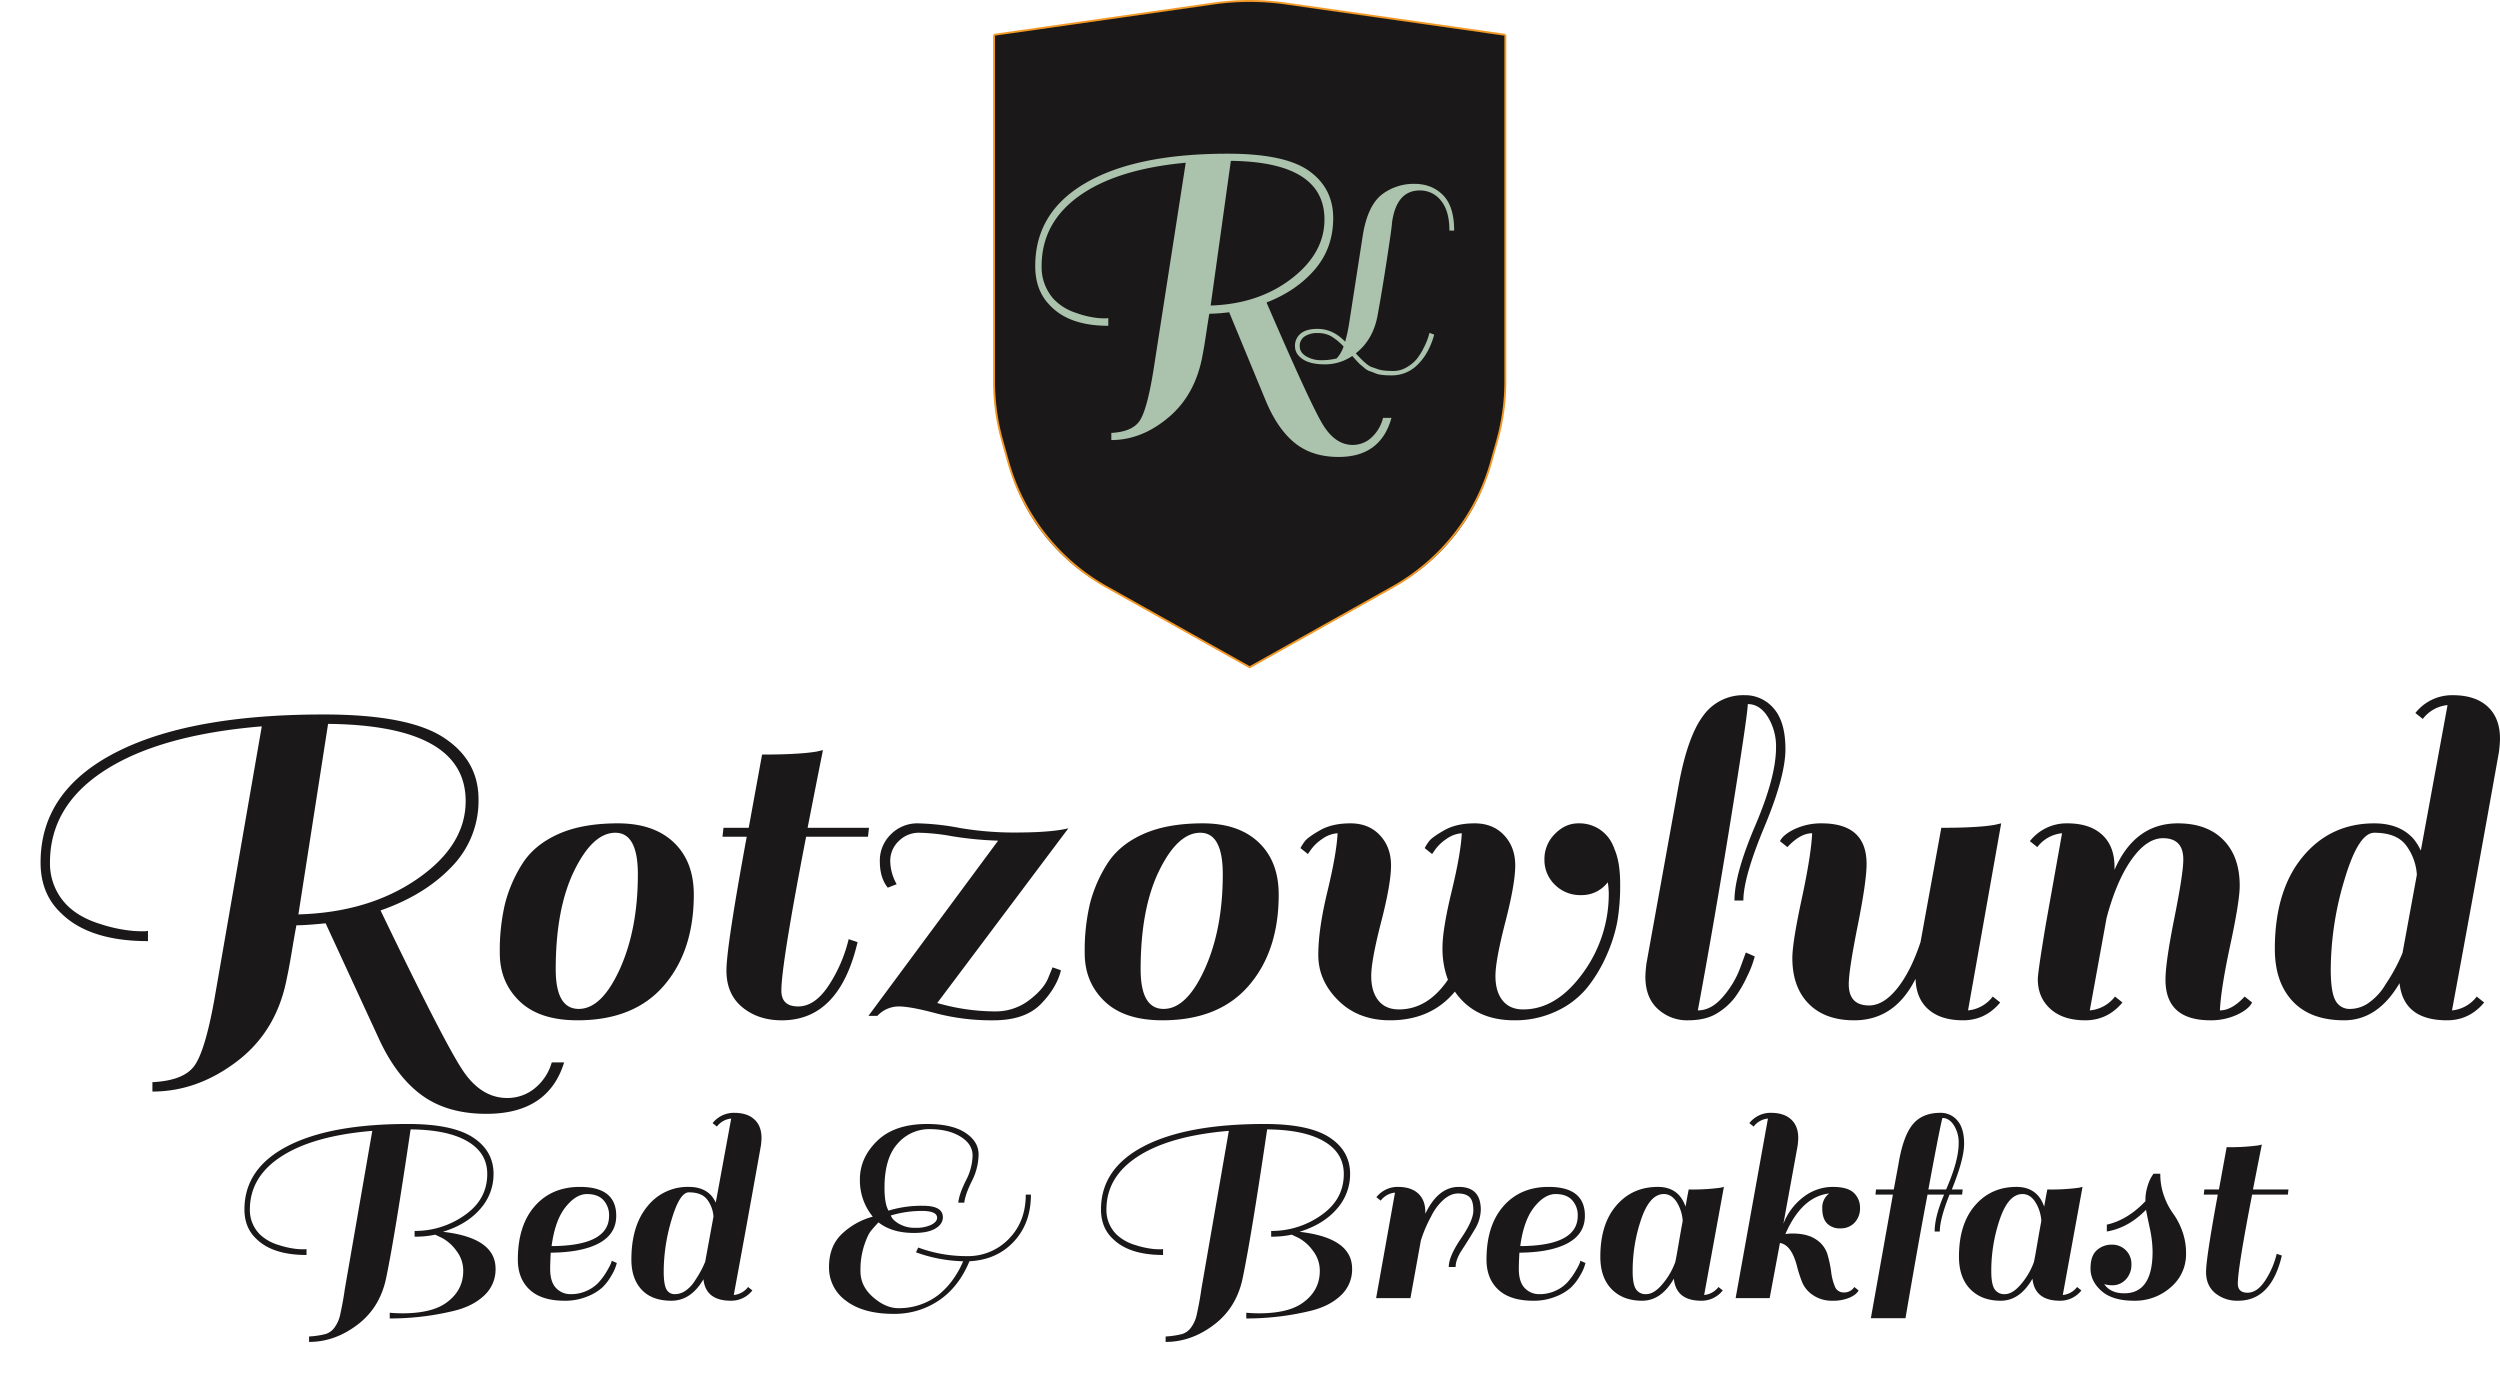 <svg id="Layer_1" data-name="Layer 1" xmlns="http://www.w3.org/2000/svg" viewBox="0 0 1293.017 714.903">
  <defs>
    <style>
      .cls-1, .cls-2 {
        fill: #1a1818;
      }

      .cls-2 {
        stroke: #f29826;
        stroke-miterlimit: 10;
      }

      .cls-3 {
        fill: #abc2ad;
      }
    </style>
  </defs>
  <title>446e7367-b0e4-4e6b-b74a-145df650d3b8</title>
  <g>
    <path class="cls-1" d="M78.831,591.411v-4.862q15.866-.769,21.5-8.19t10.494-34.3l24.571-141.537q-52.471,4.355-81.006,22.651T25.85,472.909a30.637,30.637,0,0,0,9.214,22.523q6.394,6.142,16.892,9.342a76.67,76.67,0,0,0,17.276,3.583q6.779.384,7.294-.128V513.6q-30.2,0-44.791-14.333-10.749-9.981-10.75-26.362,0-36.6,38.264-56.563t108.136-19.963q43.509,0,61.811,11.773t18.3,32.121a48.781,48.781,0,0,1-13.949,34.937Q219.6,489.8,196.821,497.736q33.269,69.1,42.743,83.054t22.779,13.948a22.215,22.215,0,0,0,14.205-4.99,26.481,26.481,0,0,0,8.83-13.437h6.4q-8.194,26.616-40.183,26.618-20.221,0-33.4-9.6t-22.139-29.05L168.411,504.39q-10.24,1.025-15.1,1.023-.768,3.839-2.3,13.054t-2.56,13.82q-5.123,27.642-25.722,43.383T78.831,591.411ZM240.843,441.171q0-39.159-71.152-39.927l-15.357,98.538q36.341-1.02,61.427-18.3T240.843,441.171Z" transform="translate(0 -26.848)"/>
    <path class="cls-1" d="M268.742,544.7q-10.24-9.85-10.238-24.826a105.659,105.659,0,0,1,2.688-25.595,71.978,71.978,0,0,1,8.83-20.476q6.143-9.85,18.556-15.484t30.969-5.631q18.554,0,28.922,9.854t10.366,27q0,29.177-15.484,47.094t-44.663,17.916Q278.976,554.555,268.742,544.7Zm18.684-16.508q0,20.48,11.9,20.476t21.243-20.6q9.34-20.6,9.342-49.014,0-21.5-11.645-21.5t-21.244,19.58Q287.426,496.711,287.426,528.193Z" transform="translate(0 -26.848)"/>
    <path class="cls-1" d="M387.243,454.993l6.911-37.879q18.938,0,28.154-1.536l3.327-.768q-3.587,17.918-7.934,40.183h31.737l-.512,4.607H416.932q-12.8,66.034-12.8,79.6,0,8.193,8.7,8.189t15.869-11a75.683,75.683,0,0,0,10.238-23.8l4.607,1.535q-9.472,40.443-39.159,40.439-12.286,0-20.476-6.783t-8.19-18.939q0-12.154,10.494-69.232H373.678l.512-4.607Z" transform="translate(0 -26.848)"/>
    <path class="cls-1" d="M475.541,457.552a14.607,14.607,0,0,0-10.75,4.351,14.007,14.007,0,0,0-4.351,10.238,25.133,25.133,0,0,0,3.327,12.029l-4.607,1.792q-4.1-5.118-4.1-13.565a18.883,18.883,0,0,1,5.759-14.077,19.226,19.226,0,0,1,13.949-5.631,132.188,132.188,0,0,1,21.883,2.432,168.7,168.7,0,0,0,30.713,2.3q17.019-.126,25.21-2.176L484.755,545.6a108.213,108.213,0,0,0,29.689,4.351,28.5,28.5,0,0,0,17.788-5.759q7.547-5.758,9.854-11.39l2.3-5.63,4.351,1.535q-2.3,9.214-10.494,17.532T513.8,554.555a113.7,113.7,0,0,1-29.562-3.583q-13.311-3.582-19.452-3.584a15.191,15.191,0,0,0-11.006,4.863h-4.607l67.057-90.6a184.244,184.244,0,0,1-23.8-2.3A105.69,105.69,0,0,0,475.541,457.552Z" transform="translate(0 -26.848)"/>
    <path class="cls-1" d="M571.262,544.7q-10.24-9.85-10.238-24.826a105.659,105.659,0,0,1,2.688-25.595,71.978,71.978,0,0,1,8.83-20.476q6.143-9.85,18.556-15.484t30.969-5.631q18.554,0,28.922,9.854t10.365,27q0,29.177-15.484,47.094t-44.663,17.916Q581.5,554.555,571.262,544.7Zm18.684-16.508q0,20.48,11.9,20.476t21.243-20.6q9.34-20.6,9.342-49.014,0-21.5-11.645-21.5t-21.244,19.58Q589.946,496.711,589.946,528.193Z" transform="translate(0 -26.848)"/>
    <path class="cls-1" d="M804.169,484.426a17.772,17.772,0,0,1-5.375-13.053,18.2,18.2,0,0,1,5.375-13.182q5.375-5.5,12.157-5.5a19.015,19.015,0,0,1,11.518,3.456,19.21,19.21,0,0,1,6.782,8.829.761.761,0,0,1,.257.513v.256q3.07,6.658,3.071,18.3a109.539,109.539,0,0,1-1.536,19.836,79.086,79.086,0,0,1-5.631,17.4,74.063,74.063,0,0,1-9.981,16.508,44.687,44.687,0,0,1-15.741,12.029,49.893,49.893,0,0,1-21.883,4.735q-20.48,0-30.713-14.845-12.286,14.846-33.529,14.845-16.381,0-26.746-10.238T681.829,520.77q0-13.305,4.734-32.889t5.247-30.073a15.4,15.4,0,0,0-7.935,2.943,22.672,22.672,0,0,0-5.63,5.247l-1.792,2.56-3.839-3.071a24.522,24.522,0,0,1,2.3-3.584q1.537-2.045,7.807-5.63t15.74-3.584q9.466,0,15.229,6.143t5.759,15.613q0,9.472-5.119,29.306t-5.119,27.9q0,8.063,3.711,12.669t10.622,4.607q14.84,0,25.338-15.356a45.26,45.26,0,0,1-2.814-16.637q0-9.466,4.734-29.05t5.247-30.073a15.4,15.4,0,0,0-7.935,2.943A22.679,22.679,0,0,0,742.487,466l-1.791,2.56-3.84-3.071a24.622,24.622,0,0,1,2.3-3.584q1.537-2.045,7.807-5.63t15.74-3.584q9.466,0,15.229,6.143t5.759,15.613q0,9.472-5.119,29.306t-5.118,27.9q0,8.063,3.711,12.669t10.622,4.607q17.143,0,30.713-18.556a69.162,69.162,0,0,0,13.565-41.848,42.091,42.091,0,0,0-.513-5.374,16.841,16.841,0,0,1-13.692,6.654A18.547,18.547,0,0,1,804.169,484.426Z" transform="translate(0 -26.848)"/>
    <path class="cls-1" d="M897.076,543.038a33.547,33.547,0,0,1-9.086,7.935q-5.758,3.58-14.973,3.583a22.22,22.22,0,0,1-15.612-5.887q-6.4-5.886-6.4-16.637,0-2.045.513-6.654l16.636-92.14q4.607-25.339,12.669-36.088a25.418,25.418,0,0,1,21.372-10.75,19.316,19.316,0,0,1,15.229,6.911q6.01,6.91,6.015,20.987T912.56,454.481q-10.881,26.106-10.878,38.136h-4.606q0-13.563,10.75-38.775t10.749-40.312a29,29,0,0,0-4.223-15.868q-4.223-6.653-10.366-6.655-.258,6.658-8.83,59.763t-17.02,98.666q7.162,0,13.309-7.422a48.156,48.156,0,0,0,8.7-14.845l2.815-7.679,4.606,2.048A53.069,53.069,0,0,1,903.6,531.9,62.135,62.135,0,0,1,897.076,543.038Z" transform="translate(0 -26.848)"/>
    <path class="cls-1" d="M937.258,457.808q-6.142,0-12.8,7.166l-3.839-3.071q1.787-3.58,7.935-6.4a32.187,32.187,0,0,1,13.564-2.815q23.287,0,23.291,20.987,0,8.963-4.607,31.993t-4.606,30.2q0,11.008,10.493,11.006,7.421,0,14.461-8.7t12.157-24.059l10.75-59.123q18.938,0,27.642-1.535l3.328-.769-17.148,96.747a18.219,18.219,0,0,0,12.8-7.166l3.839,3.071q-7.677,9.214-19.2,9.214t-17.916-5.631q-6.4-5.626-6.654-15.868-10.75,21.5-31.737,21.5-15.105,0-23.547-8.574t-8.446-23.675q0-7.931,4.863-30.585T937.258,457.808Z" transform="translate(0 -26.848)"/>
    <path class="cls-1" d="M1148.155,549.436q6.142,0,12.8-7.166l3.839,3.071q-1.793,3.587-7.934,6.4a32.207,32.207,0,0,1-13.565,2.815q-23.292,0-23.291-20.987,0-8.956,4.607-31.993t4.606-30.2q0-11-10.493-11.006-8.446,0-16.253,11.006t-12.925,30.2l-8.7,47.861a18.414,18.414,0,0,0,13.053-7.166l3.84,3.071q-7.679,9.214-19.2,9.214t-18.044-5.887q-6.527-5.886-6.526-15.356,0-3.582,4.095-28.154l8.446-47.35a18.223,18.223,0,0,0-12.8,7.166l-3.84-3.071a24.108,24.108,0,0,1,19.324-9.214q11.643,0,18.044,5.887t6.4,16.637v1.535q10.491-24.054,32.761-24.059,15.1,0,23.547,8.574t8.446,23.675q0,7.937-4.863,30.586T1148.155,549.436Z" transform="translate(0 -26.848)"/>
    <path class="cls-1" d="M1265.631,554.555q-22.525,0-24.57-19.2-11.266,19.2-28.666,19.2t-26.618-9.854q-9.214-9.85-9.214-27,0-30.2,14.333-47.605t37.111-17.4q13.053,0,20.22,7.935a29.191,29.191,0,0,1,3.84,6.143l13.82-75.248a18.224,18.224,0,0,0-12.8,7.167l-3.839-3.071a24.105,24.105,0,0,1,19.323-9.214q11.644,0,18.044,5.887t6.4,16.636q0,2.052-.512,6.655-12.543,70.389-24.314,133.858a18.217,18.217,0,0,0,12.8-7.166l3.84,3.071Q1277.149,554.555,1265.631,554.555Zm-57.715-10.238a8.164,8.164,0,0,0,7.678,4.352,16.824,16.824,0,0,0,10.11-3.583,30.606,30.606,0,0,0,8.189-9.215,91.262,91.262,0,0,0,8.7-16.124l7.423-40.439a28.31,28.31,0,0,0-5.375-14.973q-4.865-6.778-16.637-6.782-8.194,0-15.356,24.059a162.876,162.876,0,0,0-7.166,46.582Q1205.485,539.969,1207.917,544.317Z" transform="translate(0 -26.848)"/>
  </g>
  <g>
    <path class="cls-1" d="M126.426,652.407q0-21.151,22.114-32.689t62.5-11.538q22.926,0,33.578,6.952t10.65,18.934a26.917,26.917,0,0,1-6.878,18.046q-6.878,7.988-19.3,11.834,27.215,3.107,27.217,19.082a18.287,18.287,0,0,1-5.843,13.83Q244.611,702.4,235,704.771a139.763,139.763,0,0,1-33.43,3.993v-2.958q3.4.294,6.509.3,14.79,0,22.336-5.178,9.17-6.357,9.171-16.715a16.782,16.782,0,0,0-3.624-10.576,22.185,22.185,0,0,0-7.174-6.435l-3.7-1.774a50.028,50.028,0,0,1-10.65,1.035V663.5a44.3,44.3,0,0,0,25.886-8.136q11.683-8.134,11.686-21.3,0-10.945-10.28-16.937t-29.362-6.139q-8.136,55.025-12.425,75.734Q196.981,702.7,185.15,711.8t-25.294,9.1v-2.811a44.56,44.56,0,0,0,8.505-1.258,8.947,8.947,0,0,0,4.66-3.4,17.178,17.178,0,0,0,2.811-6.139q1.626-7.25,2.515-13.757l14.2-81.8q-30.324,2.517-46.816,13.091t-16.493,27.587a17.707,17.707,0,0,0,5.325,13.018,23.853,23.853,0,0,0,9.763,5.4,44.345,44.345,0,0,0,9.984,2.071q3.918.221,4.216-.074v3.106q-17.456,0-25.886-8.283Q126.426,661.874,126.426,652.407Z" transform="translate(0 -26.848)"/>
    <path class="cls-1" d="M299.935,640.721q18.784,0,18.786,14.94,0,9.318-8.8,14.126t-25.072,4.955q-.3,5.326-.3,8.432,0,6.656,3.032,9.837a10.077,10.077,0,0,0,7.618,3.18,19.383,19.383,0,0,0,8.357-1.774,18.772,18.772,0,0,0,5.991-4.216,33.828,33.828,0,0,0,3.846-5.1q2.958-4.881,2.958-6.213l2.663,1.184a22.225,22.225,0,0,1-2.663,6.287,27.189,27.189,0,0,1-4.881,6.435,25.814,25.814,0,0,1-7.84,4.659,29.909,29.909,0,0,1-11.538,2.145q-11.982,0-18.121-5.694t-6.139-15.605q0-17.6,8.728-27.588T299.935,640.721Zm12.2,6.879q-2.884-3.18-8.58-3.181t-11.094,6.8q-5.4,6.8-7.174,20.116,29.732-.145,29.732-15.679A11.543,11.543,0,0,0,312.139,647.6Z" transform="translate(0 -26.848)"/>
    <path class="cls-1" d="M378.035,699.593q-13.019,0-14.2-11.094-6.51,11.093-16.567,11.094T331.884,693.9q-5.325-5.694-5.325-15.605,0-17.452,8.284-27.514a26.5,26.5,0,0,1,21.448-10.059q7.544,0,11.686,4.586a16.847,16.847,0,0,1,2.219,3.55l7.987-43.488a10.533,10.533,0,0,0-7.4,4.142l-2.219-1.775a13.933,13.933,0,0,1,11.168-5.324q6.729,0,10.429,3.4t3.7,9.615q0,1.185-.3,3.846-7.249,40.68-14.052,77.362a10.529,10.529,0,0,0,7.4-4.142l2.219,1.774A13.859,13.859,0,0,1,378.035,699.593Zm-33.356-5.917a4.717,4.717,0,0,0,4.438,2.515,9.719,9.719,0,0,0,5.843-2.07,17.7,17.7,0,0,0,4.733-5.325,52.81,52.81,0,0,0,5.029-9.319l4.29-23.371a16.358,16.358,0,0,0-3.106-8.653q-2.811-3.917-9.615-3.92-4.735,0-8.875,13.9a94.127,94.127,0,0,0-4.142,26.922Q343.274,691.163,344.679,693.676Z" transform="translate(0 -26.848)"/>
    <path class="cls-1" d="M474.92,672.08a71.617,71.617,0,0,0,25.072,4.438,29.22,29.22,0,0,0,21.818-8.949q8.726-8.947,8.727-22.854H533.2q0,14.793-8.8,24.259t-23,10.206q-7.693,18.639-24.851,24.851a42.115,42.115,0,0,1-14.2,2.367q-15.83,0-24.7-6.73a21,21,0,0,1-8.875-17.528q0-10.8,6.73-17.159a37.051,37.051,0,0,1,15.9-8.875,29.526,29.526,0,0,1-6.656-19.3q0-11.167,8.949-19.895t25.812-8.728q12.869,0,19.747,4.512t6.878,11.241a30.9,30.9,0,0,1-3.476,13.757q-3.478,7.027-3.92,11.168h-3.106q.444-4.437,3.92-11.39a29.17,29.17,0,0,0,3.476-12.943q0-5.99-6.287-9.836t-15.975-3.847a21.5,21.5,0,0,0-16.493,7.471q-6.806,7.471-6.8,22.854,0,8.285,2.071,11.833a57.682,57.682,0,0,1,17.9-2.515q10.206,0,10.207,5.917,0,3.551-3.846,5.843T472.7,664.537q-11.392,0-18.342-5.474-2.662,2.813-4.142,4.734t-3.328,7.4a41.31,41.31,0,0,0-1.849,13.165q0,7.693,6.508,13.387t13.091,5.694a33.394,33.394,0,0,0,20.561-6.729,39.794,39.794,0,0,0,6.435-6.435,47.7,47.7,0,0,0,6.508-11.095,76.615,76.615,0,0,1-24.259-4.585h-.148Zm-13.165-14.792a13.468,13.468,0,0,0,3.772,2.811,15.877,15.877,0,0,0,8.062,1.774,17.783,17.783,0,0,0,8.062-1.553q3.03-1.553,3.032-3.624,0-3.551-7.988-3.55a56.041,56.041,0,0,0-15.975,2.366A8.694,8.694,0,0,0,461.755,657.288Z" transform="translate(0 -26.848)"/>
    <path class="cls-1" d="M569.44,652.407q0-21.151,22.114-32.689t62.5-11.538q22.926,0,33.578,6.952t10.65,18.934a26.915,26.915,0,0,1-6.879,18.046q-6.877,7.988-19.3,11.834,27.214,3.107,27.217,19.082a18.287,18.287,0,0,1-5.843,13.83q-5.845,5.547-15.458,7.914a139.756,139.756,0,0,1-33.43,3.993v-2.958q3.4.294,6.509.3,14.789,0,22.336-5.178,9.17-6.357,9.171-16.715a16.782,16.782,0,0,0-3.624-10.576A22.194,22.194,0,0,0,671.8,667.2l-3.7-1.774a50.025,50.025,0,0,1-10.65,1.035V663.5a44.3,44.3,0,0,0,25.886-8.136q11.684-8.134,11.686-21.3,0-10.945-10.28-16.937t-29.362-6.139q-8.136,55.025-12.425,75.734Q640,702.7,628.165,711.8t-25.294,9.1v-2.811a44.56,44.56,0,0,0,8.505-1.258,8.947,8.947,0,0,0,4.66-3.4,17.178,17.178,0,0,0,2.811-6.139q1.626-7.25,2.515-13.757l14.2-81.8q-30.324,2.517-46.816,13.091t-16.493,27.587a17.707,17.707,0,0,0,5.325,13.018,23.853,23.853,0,0,0,9.763,5.4,44.345,44.345,0,0,0,9.984,2.071q3.918.221,4.216-.074v3.106q-17.456,0-25.886-8.283Q569.44,661.874,569.44,652.407Z" transform="translate(0 -26.848)"/>
    <path class="cls-1" d="M711.886,646.046a13.932,13.932,0,0,1,11.168-5.325q6.728,0,10.428,3.4t3.7,9.615v.887q6.656-13.9,17.307-13.9,11.389,0,11.39,11.834a20.4,20.4,0,0,1-3.254,10.354q-3.256,5.474-6.509,10.428t-3.254,8.8h-3.551q0-5.471,6.361-14.792t6.36-14.423q0-5.1-2-6.952t-5.917-1.849q-3.921,0-7.691,3.4a27.665,27.665,0,0,0-6.287,8.579,67.81,67.81,0,0,0-5.325,12.573v.148l-5.325,29.436h-17.75L721.5,643.68a10.53,10.53,0,0,0-7.4,4.142Z" transform="translate(0 -26.848)"/>
    <path class="cls-1" d="M800.933,640.721q18.784,0,18.786,14.94,0,9.318-8.8,14.126t-25.072,4.955q-.3,5.326-.3,8.432,0,6.656,3.032,9.837a10.078,10.078,0,0,0,7.618,3.18,19.383,19.383,0,0,0,8.357-1.774,18.78,18.78,0,0,0,5.991-4.216,33.857,33.857,0,0,0,3.846-5.1q2.958-4.881,2.958-6.213l2.663,1.184a22.214,22.214,0,0,1-2.663,6.287,27.175,27.175,0,0,1-4.881,6.435,25.82,25.82,0,0,1-7.84,4.659,29.91,29.91,0,0,1-11.538,2.145q-11.981,0-18.12-5.694t-6.139-15.605q0-17.6,8.728-27.588T800.933,640.721Zm12.2,6.879q-2.884-3.18-8.579-3.181t-11.094,6.8q-5.4,6.8-7.174,20.116,29.732-.145,29.731-15.679A11.539,11.539,0,0,0,813.136,647.6Z" transform="translate(0 -26.848)"/>
    <path class="cls-1" d="M879.921,699.593q-13.018,0-14.2-11.39-6.51,11.392-16.419,11.39t-15.753-5.99q-5.846-5.991-5.843-16.789,0-16.863,8.283-26.478t21.448-9.615q10.8,0,14.349,10.207.738-4.438,1.627-8.876a108.288,108.288,0,0,0,16.271-.887l1.923-.444L881.4,696.635a10.529,10.529,0,0,0,7.4-4.142l2.219,1.774A13.86,13.86,0,0,1,879.921,699.593Zm-33.8-5.99a5.837,5.837,0,0,0,5.251,2.588q3.549,0,7.248-3.846a37.116,37.116,0,0,0,7.84-12.721q.444-1.92,1.7-9.245t2.145-12.056a20.775,20.775,0,0,0-3.106-9.763q-2.662-4.14-6.656-4.142-7.25,0-11.686,12.943a82.673,82.673,0,0,0-4.437,27Q844.42,691.014,846.122,693.6Z" transform="translate(0 -26.848)"/>
    <path class="cls-1" d="M920.6,669.713l-5.325,28.549h-17.6l16.715-92.894a10.532,10.532,0,0,0-7.4,4.142l-2.219-1.775a13.932,13.932,0,0,1,11.168-5.324q6.729,0,10.429,3.4t3.7,9.615q0,1.185-.295,3.846-3.406,18.787-7.4,40.53a31.634,31.634,0,0,1,10.65-14.053,24.8,24.8,0,0,1,14.792-5.029q7.838,0,11.02,3.106a10.41,10.41,0,0,1,3.181,7.766,10.616,10.616,0,0,1-2.811,7.618,9.637,9.637,0,0,1-7.322,2.958,9.089,9.089,0,0,1-6.952-2.588q-2.44-2.587-2.44-7.692a9.108,9.108,0,0,1,3.55-7.766q-14.2,1.629-22.632,21a25.8,25.8,0,0,1,3.551-.3q7.838,0,12.351,3.106a14.039,14.039,0,0,1,5.843,7.617,58.985,58.985,0,0,1,1.923,9.023A29,29,0,0,0,949,692.2a4.759,4.759,0,0,0,4.733,3.106,6.107,6.107,0,0,0,5.325-2.811l2.219,1.774q-1.037,2.074-4.586,3.7a21.941,21.941,0,0,1-9.1,1.627,17.2,17.2,0,0,1-9.763-2.811,14.789,14.789,0,0,1-5.843-7.026,70.241,70.241,0,0,1-2.663-8.357Q926.514,670.749,920.6,669.713Z" transform="translate(0 -26.848)"/>
    <path class="cls-1" d="M1003.579,602.411a11.166,11.166,0,0,1,8.8,3.993q3.473,3.995,3.476,11.981t-6.36,23.667h5.621l-.3,2.663h-6.509q-5.03,12.574-5.029,19.082h-2.662q0-7.69,4.881-19.082h-8.579q-4.437,23.225-11.39,63.9h-17.9l11.39-63.9H970l.3-2.663h9.172l2.366-12.721q2.364-14.644,7.322-20.782T1003.579,602.411Zm9.467,15.679a16.76,16.76,0,0,0-2.44-9.171q-2.44-3.844-5.991-3.846-1.479,5.769-7.248,36.979h9.172Q1013.044,627.263,1013.045,618.089Z" transform="translate(0 -26.848)"/>
    <path class="cls-1" d="M1065.408,699.593q-13.018,0-14.2-11.39-6.51,11.392-16.419,11.39t-15.753-5.99q-5.846-5.991-5.843-16.789,0-16.863,8.283-26.478t21.448-9.615q10.8,0,14.349,10.207.738-4.438,1.627-8.876a108.288,108.288,0,0,0,16.271-.887l1.923-.444-10.207,55.914a10.529,10.529,0,0,0,7.4-4.142l2.219,1.774A13.86,13.86,0,0,1,1065.408,699.593Zm-33.8-5.99a5.837,5.837,0,0,0,5.251,2.588q3.549,0,7.248-3.846a37.116,37.116,0,0,0,7.84-12.721q.444-1.92,1.7-9.245t2.145-12.056a20.775,20.775,0,0,0-3.106-9.763q-2.662-4.14-6.656-4.142-7.25,0-11.686,12.943a82.673,82.673,0,0,0-4.437,27Q1029.907,691.014,1031.608,693.6Z" transform="translate(0 -26.848)"/>
    <path class="cls-1" d="M1098.689,695.747q14.644,0,14.644-21.6a61.231,61.231,0,0,0-1.553-12.573q-1.553-7.245-1.849-9.022-9.025,9.319-20.266,11.242v-3.551q10.651-2.364,19.97-12.129v-.592a23.716,23.716,0,0,1,1.035-6.952,21.379,21.379,0,0,1,2.071-5.029l1.035-1.627h3.55a32.941,32.941,0,0,0,2.071,11.907,35.674,35.674,0,0,0,4.585,8.728,35.87,35.87,0,0,1,4.586,8.727,33.024,33.024,0,0,1,2.07,11.908,22.257,22.257,0,0,1-7.913,17.454,27.813,27.813,0,0,1-19.008,6.952q-11.095,0-16.789-5.029t-5.7-11.611q0-6.58,3.255-9.467a11.215,11.215,0,0,1,7.691-2.885,9.874,9.874,0,0,1,10.207,10.28,10.946,10.946,0,0,1-2.811,7.618,9.329,9.329,0,0,1-7.248,3.106,14.472,14.472,0,0,1-3.994-.592Q1091.586,695.75,1098.689,695.747Z" transform="translate(0 -26.848)"/>
    <path class="cls-1" d="M1147.651,642.052l3.994-21.892a108.243,108.243,0,0,0,16.271-.888l1.923-.443q-2.073,10.355-4.585,23.223H1183.6l-.3,2.663h-18.49q-7.4,38.164-7.4,46,0,4.736,5.029,4.733t9.171-6.36a43.737,43.737,0,0,0,5.917-13.757l2.662.888q-5.474,23.373-22.632,23.371a17.933,17.933,0,0,1-11.833-3.92q-4.736-3.917-4.733-10.945t6.064-40.013h-7.248l.3-2.663Z" transform="translate(0 -26.848)"/>
  </g>
  <g>
    <path class="cls-1" d="M628.386,28.623l-114.31,16.3V224.868a108.715,108.715,0,0,0,4.058,29.426l3.809,13.549a102.785,102.785,0,0,0,48.679,61.833l75.73,42.462,75.73-42.457a102.785,102.785,0,0,0,48.69-61.855l3.8-13.541a108.715,108.715,0,0,0,4.052-29.4V44.922l-114.31-16.3A127.272,127.272,0,0,0,628.386,28.623Z" transform="translate(0 -26.848)"/>
    <path class="cls-2" d="M627.61,28.678,514.79,44.765a.77.77,0,0,0-.662.763V224.064a113.522,113.522,0,0,0,4.238,30.727l3.1,11.031a107.428,107.428,0,0,0,50.878,64.626l74.007,41.5,74.027-41.5a107.372,107.372,0,0,0,50.863-64.616l3.1-11.045a113.522,113.522,0,0,0,4.231-30.7V45.527a.77.77,0,0,0-.662-.763L665.094,28.678A132.768,132.768,0,0,0,627.61,28.678Z" transform="translate(0 -26.848)"/>
    <path class="cls-3" d="M574.784,254.449v-3.693q10.794-.581,14.626-6.219t7.141-26.044l16.717-107.481q-35.7,3.305-55.117,17.2t-19.417,36.248a24.708,24.708,0,0,0,6.269,17.1,27.465,27.465,0,0,0,11.494,7.094,47.511,47.511,0,0,0,11.756,2.721q4.612.292,4.962-.1v4.081q-20.549,0-30.475-10.884-7.314-7.579-7.314-20.017,0-27.792,26.035-42.955t73.576-15.16q29.6,0,42.056,8.94t12.452,24.392q0,15.453-9.49,26.531t-24.991,17.1q22.638,52.476,29.084,63.069t15.5,10.592a14.164,14.164,0,0,0,9.665-3.788,20.419,20.419,0,0,0,6.009-10.2h4.354q-5.577,20.21-27.342,20.212-13.758,0-22.726-7.289t-15.063-22.059l-18.808-45.481a102.6,102.6,0,0,1-10.274.777q-.524,2.916-1.567,9.912t-1.742,10.5q-3.485,20.989-17.5,32.943T574.784,254.449Zm110.232-114.09q0-29.737-48.412-30.319l-10.448,74.828q24.727-.773,41.8-13.9T685.015,140.359Z" transform="translate(0 -26.848)"/>
    <path class="cls-3" d="M712.162,217.633a16.572,16.572,0,0,0,3.677.855,46.321,46.321,0,0,0,5.158.228,13.185,13.185,0,0,0,6.588-1.938,18.084,18.084,0,0,0,5.363-4.5,31.868,31.868,0,0,0,3.523-5.757,34.153,34.153,0,0,0,2.86-7.525l2.451.911q-2.658,9.69-8.426,15.391a18.534,18.534,0,0,1-13.432,5.7q-6.028,0-8.325-.968a32.063,32.063,0,0,0-3.319-1.255,8.192,8.192,0,0,1-2.707-1.71q-1.686-1.427-1.993-1.653-.817-.685-4.188-4.445A25.036,25.036,0,0,1,685.3,215.3q-7.56,0-11.542-2.679t-3.983-6.727a8.068,8.068,0,0,1,2.911-6.5q2.909-2.452,8.732-2.451,7.968,0,14.3,6.612a77.2,77.2,0,0,0,2.044-9.348l6.844-44.117q2.45-17.1,10.622-23.027a27.156,27.156,0,0,1,16.24-5.13q9.09,0,14.861,5.813T752.1,146.1h-2.451q0-10.145-4.341-15.446a13.6,13.6,0,0,0-10.979-5.3q-12.158,0-14.4,16.872,0,1.825-2.605,18.752t-4.647,27.988Q710.53,202.3,701.234,209.6q5.516,6.156,8.171,7.068Q710.426,217,712.162,217.633Zm-23.491-16.757a13.813,13.813,0,0,0-7.2-1.766,11.468,11.468,0,0,0-6.741,1.766,5.777,5.777,0,0,0-2.5,5.015q0,3.249,3.319,5.244a14.878,14.878,0,0,0,7.814,2,31.464,31.464,0,0,0,7.966-.913,17.2,17.2,0,0,0,3.576-6.155A30.6,30.6,0,0,0,688.671,200.876Z" transform="translate(0 -26.848)"/>
  </g>
</svg>
